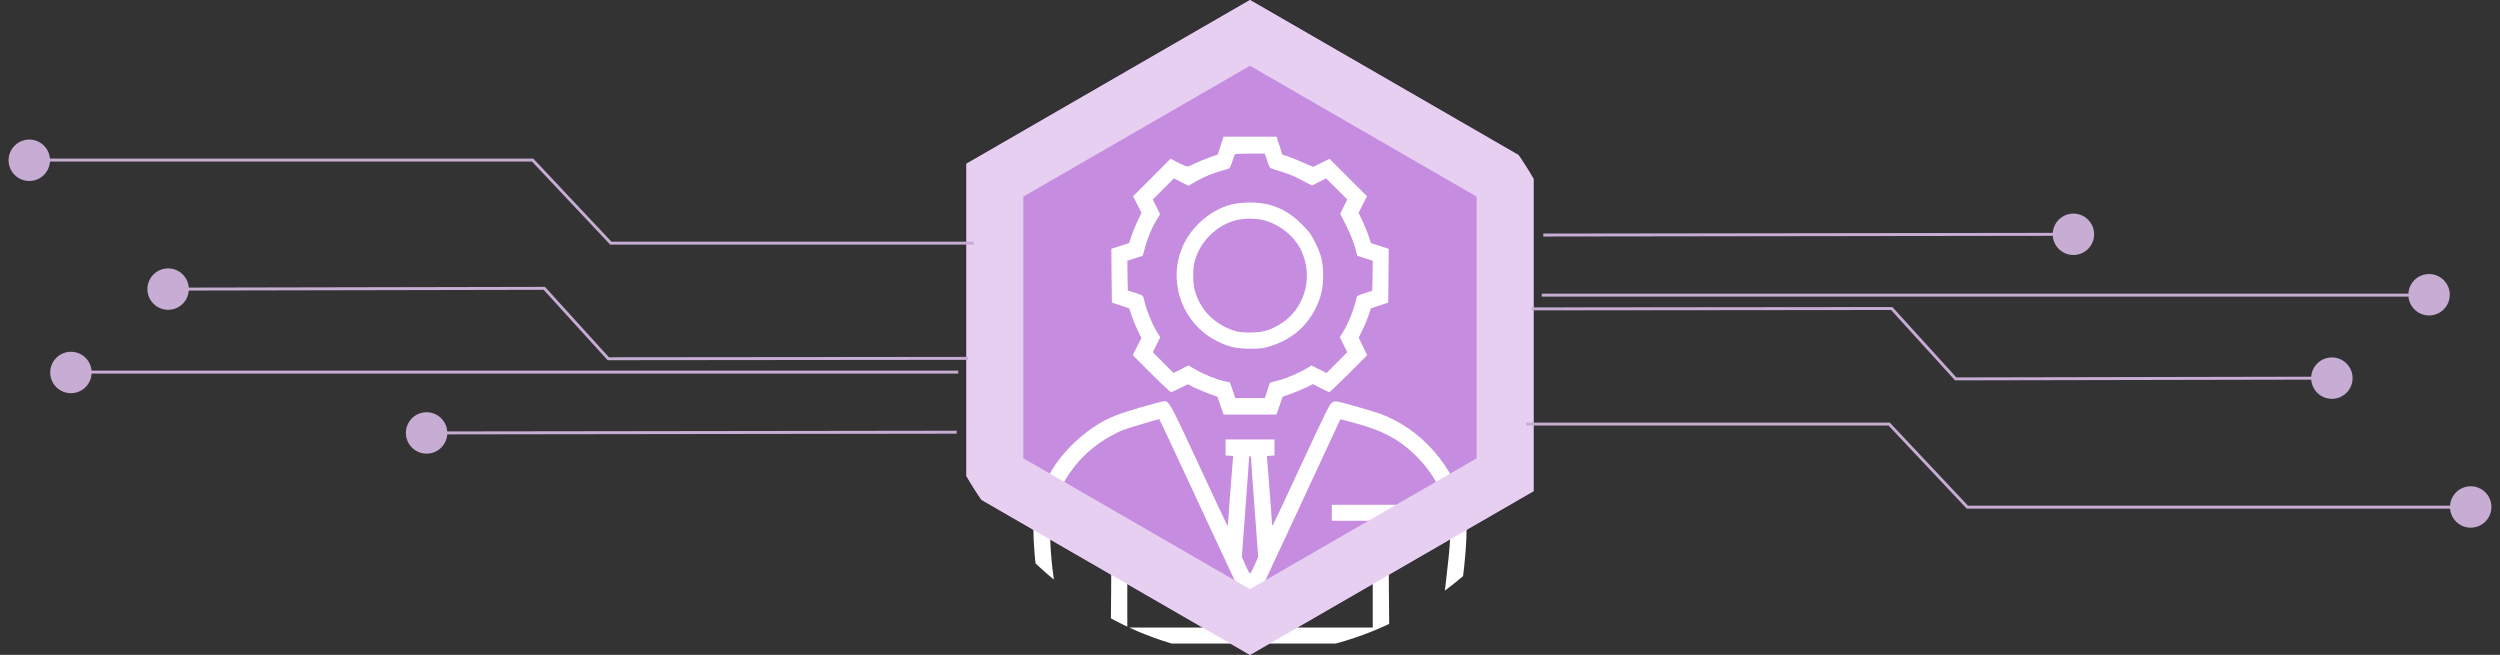 <?xml version="1.0" encoding="UTF-8"?> <svg xmlns="http://www.w3.org/2000/svg" width="439" height="115" viewBox="0 0 439 115" fill="none"><rect x="0" y="0" width="439" height="115" fill="#333333" stroke="none"/><g clip-path="url(#clip0_12854_131)"><path d="M219.498 0L269.295 28.75V86.25L219.498 115L169.702 86.25V28.75L219.498 0Z" fill="#C58CE0"></path><path d="M214.338 25.559L213.848 27.118L212.289 27.679C211.43 27.994 210.274 28.467 209.731 28.747C209.188 29.028 208.627 29.256 208.504 29.256C208.382 29.256 207.663 28.94 206.91 28.572L205.543 27.872L202.267 31.165L198.974 34.459L199.709 35.913L200.445 37.367L199.727 38.874C199.342 39.697 198.851 40.906 198.658 41.537L198.273 42.693L196.714 43.184L195.154 43.692L195.189 48.422L195.242 53.135L196.766 53.643L198.29 54.151L198.676 55.325C198.886 55.973 199.359 57.147 199.744 57.918L200.428 59.354L199.674 60.861L198.921 62.368L202.162 65.609C203.949 67.396 205.508 68.85 205.631 68.85C205.754 68.85 206.472 68.535 207.225 68.149L208.609 67.466L209.398 67.904C209.836 68.132 210.992 68.64 211.991 69.008L213.795 69.691L214.321 71.25L214.864 72.792H219.507H224.149L224.692 71.233L225.218 69.674L226.795 69.113C227.653 68.797 228.862 68.289 229.458 67.992L230.544 67.448L231.893 68.149C232.646 68.535 233.33 68.85 233.435 68.85C233.522 68.85 235.064 67.396 236.851 65.609L240.075 62.368L239.339 60.844L238.586 59.302L239.269 57.9C239.654 57.129 240.127 55.973 240.338 55.325L240.723 54.151L242.247 53.643L243.771 53.135L243.824 48.422L243.859 43.692L242.3 43.184L240.741 42.693L240.355 41.537C240.162 40.906 239.672 39.697 239.286 38.874L238.568 37.367L239.304 35.913L240.04 34.459L236.746 31.165L233.47 27.889L232.033 28.59L230.597 29.308L228.775 28.52C227.776 28.082 226.55 27.591 226.059 27.433L225.183 27.153L224.675 25.576L224.167 24H219.507H214.846L214.338 25.559ZM222.52 28.239C222.941 29.483 222.958 29.518 223.729 29.746C226.112 30.464 226.953 30.78 228.582 31.638L230.386 32.584L231.63 31.954L232.874 31.323L234.731 33.18L236.588 35.037L235.958 36.281L235.344 37.542L236.413 39.662C237.009 40.836 237.675 42.483 237.92 43.341L238.34 44.918L239.707 45.356L241.056 45.794L241.021 48.422L240.968 51.05L239.619 51.488C238.375 51.891 238.253 51.961 238.165 52.452C237.815 54.204 236.711 56.937 235.695 58.548L235.274 59.214L235.923 60.528L236.571 61.842L234.766 63.664L232.944 65.504L231.613 64.838L230.281 64.172L229.756 64.505C228.529 65.311 225.971 66.432 224.552 66.783L223.011 67.186L222.555 68.535L222.1 69.901H219.507H216.914L216.458 68.535L215.985 67.151L214.987 66.923C213.55 66.608 211.553 65.819 210.029 64.943L208.697 64.172L207.383 64.838L206.069 65.504L204.247 63.664L202.442 61.842L203.091 60.528L203.739 59.214L203.318 58.548C202.302 56.937 201.199 54.221 200.848 52.434C200.743 51.908 200.638 51.838 199.394 51.435L198.045 51.015L197.992 48.405L197.957 45.794L199.306 45.356L200.655 44.918L201.129 43.271C201.689 41.344 202.215 40.1 203.091 38.646L203.704 37.612L203.073 36.316L202.425 35.037L204.282 33.18L206.139 31.323L207.418 31.971L208.697 32.619L209.328 32.251C211.255 31.095 213.059 30.342 215.249 29.781C215.95 29.606 215.985 29.553 216.371 28.415C216.581 27.766 216.791 27.188 216.826 27.101C216.861 27.031 218.07 26.978 219.507 26.978H222.1L222.52 28.239Z" fill="white"></path><path d="M216.21 35.913C212.268 36.947 208.729 40.206 207.362 44.078C205.207 50.105 207.853 56.832 213.529 59.81C215.596 60.879 217.015 61.23 219.503 61.23C221.308 61.23 221.921 61.159 223.007 60.809C226.756 59.653 229.437 57.393 231.066 54.046C231.995 52.154 232.345 50.595 232.345 48.352C232.345 46.093 232.047 44.796 230.944 42.571C230.26 41.169 229.892 40.661 228.543 39.33C226.721 37.508 224.969 36.492 222.727 35.913C220.922 35.441 217.997 35.458 216.21 35.913ZM221.763 38.629C224.601 39.312 227.282 41.432 228.491 43.973C230.768 48.791 229.034 54.52 224.514 57.095C222.832 58.058 221.536 58.391 219.503 58.391C218.049 58.391 217.418 58.304 216.525 58.006C213.091 56.815 210.656 54.257 209.78 50.893C209.447 49.596 209.447 47.161 209.78 45.9C210.708 42.396 213.669 39.488 217.156 38.647C218.522 38.314 220.379 38.314 221.763 38.629Z" fill="white"></path><path d="M200.478 71.478C196.448 72.652 194.854 73.265 192.892 74.457C190.141 76.103 187.215 78.837 185.393 81.482C183.676 83.987 182.205 87.404 181.644 90.207C181.136 92.8 181.714 99.948 183.168 109.006L183.816 113H219.486H255.174L255.822 108.918C257.364 99.37 257.89 92.572 257.294 89.944C255.472 81.938 249.55 75.192 242.104 72.565C241.281 72.284 239.249 71.671 237.584 71.216C234.729 70.41 234.536 70.375 234.01 70.62C233.52 70.865 233.047 71.811 228.597 81.394C225.916 87.159 223.656 92.011 223.551 92.152C223.411 92.362 223.376 92.344 223.376 92.029C223.358 91.468 222.675 82.463 222.552 81.167L222.465 80.081L223.131 80.028L223.796 79.975V78.574V77.172H219.504H215.212V78.574V79.975L215.877 80.028L216.543 80.081L216.456 81.167C216.333 82.463 215.65 91.468 215.632 92.029C215.632 92.344 215.597 92.362 215.457 92.152C215.352 92.011 213.092 87.176 210.411 81.394C205.401 70.602 205.313 70.427 204.349 70.445C204.157 70.462 202.422 70.918 200.478 71.478ZM211.515 90.575C215.86 99.93 219.451 107.569 219.504 107.569C219.557 107.569 223.148 99.948 227.475 90.61C231.785 81.289 235.342 73.651 235.359 73.633C235.377 73.598 236.673 73.949 238.268 74.387C242.647 75.596 245.416 77.032 248.061 79.485C251.215 82.393 253.334 85.985 254.368 90.137C254.719 91.538 254.754 91.994 254.666 94.254C254.508 97.705 253.334 107.534 252.809 109.584L252.686 110.109H248.306H243.944L243.891 103.662L243.856 97.232H242.455H241.053V103.715V110.197H219.504H197.955V103.715V97.232H196.553H195.152L195.117 103.662L195.064 110.109L190.789 110.162C188.424 110.179 186.444 110.144 186.357 110.057C186.199 109.899 185.323 104.118 184.797 99.738C184.57 97.828 184.412 95.463 184.395 93.641C184.377 90.715 184.395 90.627 184.973 88.91C186.777 83.479 190.071 79.397 194.889 76.647C195.66 76.209 196.728 75.683 197.254 75.49C198.042 75.192 203.263 73.633 203.561 73.598C203.614 73.598 207.188 81.237 211.515 90.575ZM219.679 80.448C219.679 80.676 219.959 84.671 220.31 89.331L220.941 97.793L220.292 99.265C219.924 100.07 219.574 100.736 219.504 100.736C219.434 100.736 219.083 100.07 218.716 99.265L218.067 97.793L218.698 89.331C219.048 84.671 219.329 80.676 219.329 80.448C219.329 80.238 219.416 80.063 219.504 80.063C219.609 80.063 219.679 80.238 219.679 80.448Z" fill="white"></path><path d="M233.869 90.05V91.451H241.052H248.235V90.05V88.648H241.052H233.869V90.05Z" fill="white"></path><path d="M174.702 31.637L219.498 5.774L264.295 31.637V83.363L219.498 109.227L174.702 83.363V31.637Z" stroke="#E7CFF2" stroke-width="10"></path></g><path d="M363.413 41.406L363.412 40.887L270.999 41.014L271 41.532L363.413 41.406Z" fill="#C7ACD4"></path><path d="M268.983 53.979L332.305 53.916L343.531 66.273L407.669 66.144L407.67 66.662L343.302 66.792L332.076 54.435L268.983 54.498V53.979Z" fill="#C7ACD4"></path><path d="M425.467 52.086V51.567L270.73 51.567V52.086L425.467 52.086Z" fill="#C7ACD4"></path><path d="M406.907 68.972C408.327 70.392 410.63 70.392 412.05 68.972C413.47 67.552 413.47 65.249 412.05 63.829C410.63 62.409 408.327 62.409 406.907 63.829C405.487 65.249 405.487 67.552 406.907 68.972Z" fill="#C7ACD4"></path><path d="M423.973 54.33C425.394 55.75 427.696 55.75 429.116 54.33C430.536 52.91 430.536 50.608 429.116 49.188C427.696 47.767 425.394 47.767 423.973 49.188C422.553 50.608 422.553 52.91 423.973 54.33Z" fill="#C7ACD4"></path><path d="M361.52 43.714C362.94 45.134 365.243 45.134 366.663 43.714C368.083 42.294 368.083 39.991 366.663 38.571C365.243 37.151 362.94 37.151 361.52 38.571C360.1 39.991 360.1 42.294 361.52 43.714Z" fill="#C7ACD4"></path><path d="M431.286 91.596C432.706 93.016 435.009 93.016 436.429 91.596C437.849 90.176 437.849 87.873 436.429 86.453C435.009 85.033 432.706 85.033 431.286 86.453C429.866 87.873 429.866 90.176 431.286 91.596Z" fill="#C7ACD4"></path><path d="M267.999 74.728V74.21L331.852 74.21L345.58 88.799L433.869 88.799V89.318L345.356 89.318L331.629 74.729L267.999 74.728Z" fill="#C7ACD4"></path><path d="M75.587 75.761L75.588 76.28L168.001 76.153L168 75.635L75.587 75.761Z" fill="#C7ACD4"></path><path d="M170.017 63.188L106.695 63.251L95.469 50.894L31.331 51.023L31.33 50.505L95.698 50.376L106.924 62.732L170.017 62.67V63.188Z" fill="#C7ACD4"></path><path d="M13.533 65.082V65.6L168.27 65.6V65.082L13.533 65.082Z" fill="#C7ACD4"></path><path d="M32.093 48.195C30.673 46.775 28.37 46.775 26.95 48.195C25.53 49.615 25.53 51.918 26.95 53.338C28.37 54.758 30.673 54.758 32.093 53.338C33.513 51.918 33.513 49.615 32.093 48.195Z" fill="#C7ACD4"></path><path d="M15.027 62.837C13.606 61.417 11.304 61.417 9.884 62.837C8.464 64.257 8.464 66.559 9.884 67.98C11.304 69.4 13.606 69.4 15.027 67.98C16.447 66.559 16.447 64.257 15.027 62.837Z" fill="#C7ACD4"></path><path d="M77.48 73.453C76.059 72.033 73.757 72.033 72.337 73.453C70.917 74.873 70.917 77.176 72.337 78.596C73.757 80.016 76.059 80.016 77.48 78.596C78.9 77.176 78.9 74.873 77.48 73.453Z" fill="#C7ACD4"></path><path d="M7.714 25.571C6.294 24.151 3.991 24.151 2.571 25.571C1.151 26.991 1.151 29.294 2.571 30.714C3.991 32.134 6.294 32.134 7.714 30.714C9.134 29.294 9.134 26.991 7.714 25.571Z" fill="#C7ACD4"></path><path d="M171.001 42.439V42.957L107.147 42.957L93.42 28.368L5.131 28.368V27.849L93.644 27.849L107.371 42.438L171.001 42.439Z" fill="#C7ACD4"></path><defs><clipPath id="clip0_12854_131"><rect x="161.998" width="115" height="115" rx="57.5" fill="white"></rect></clipPath></defs></svg> 